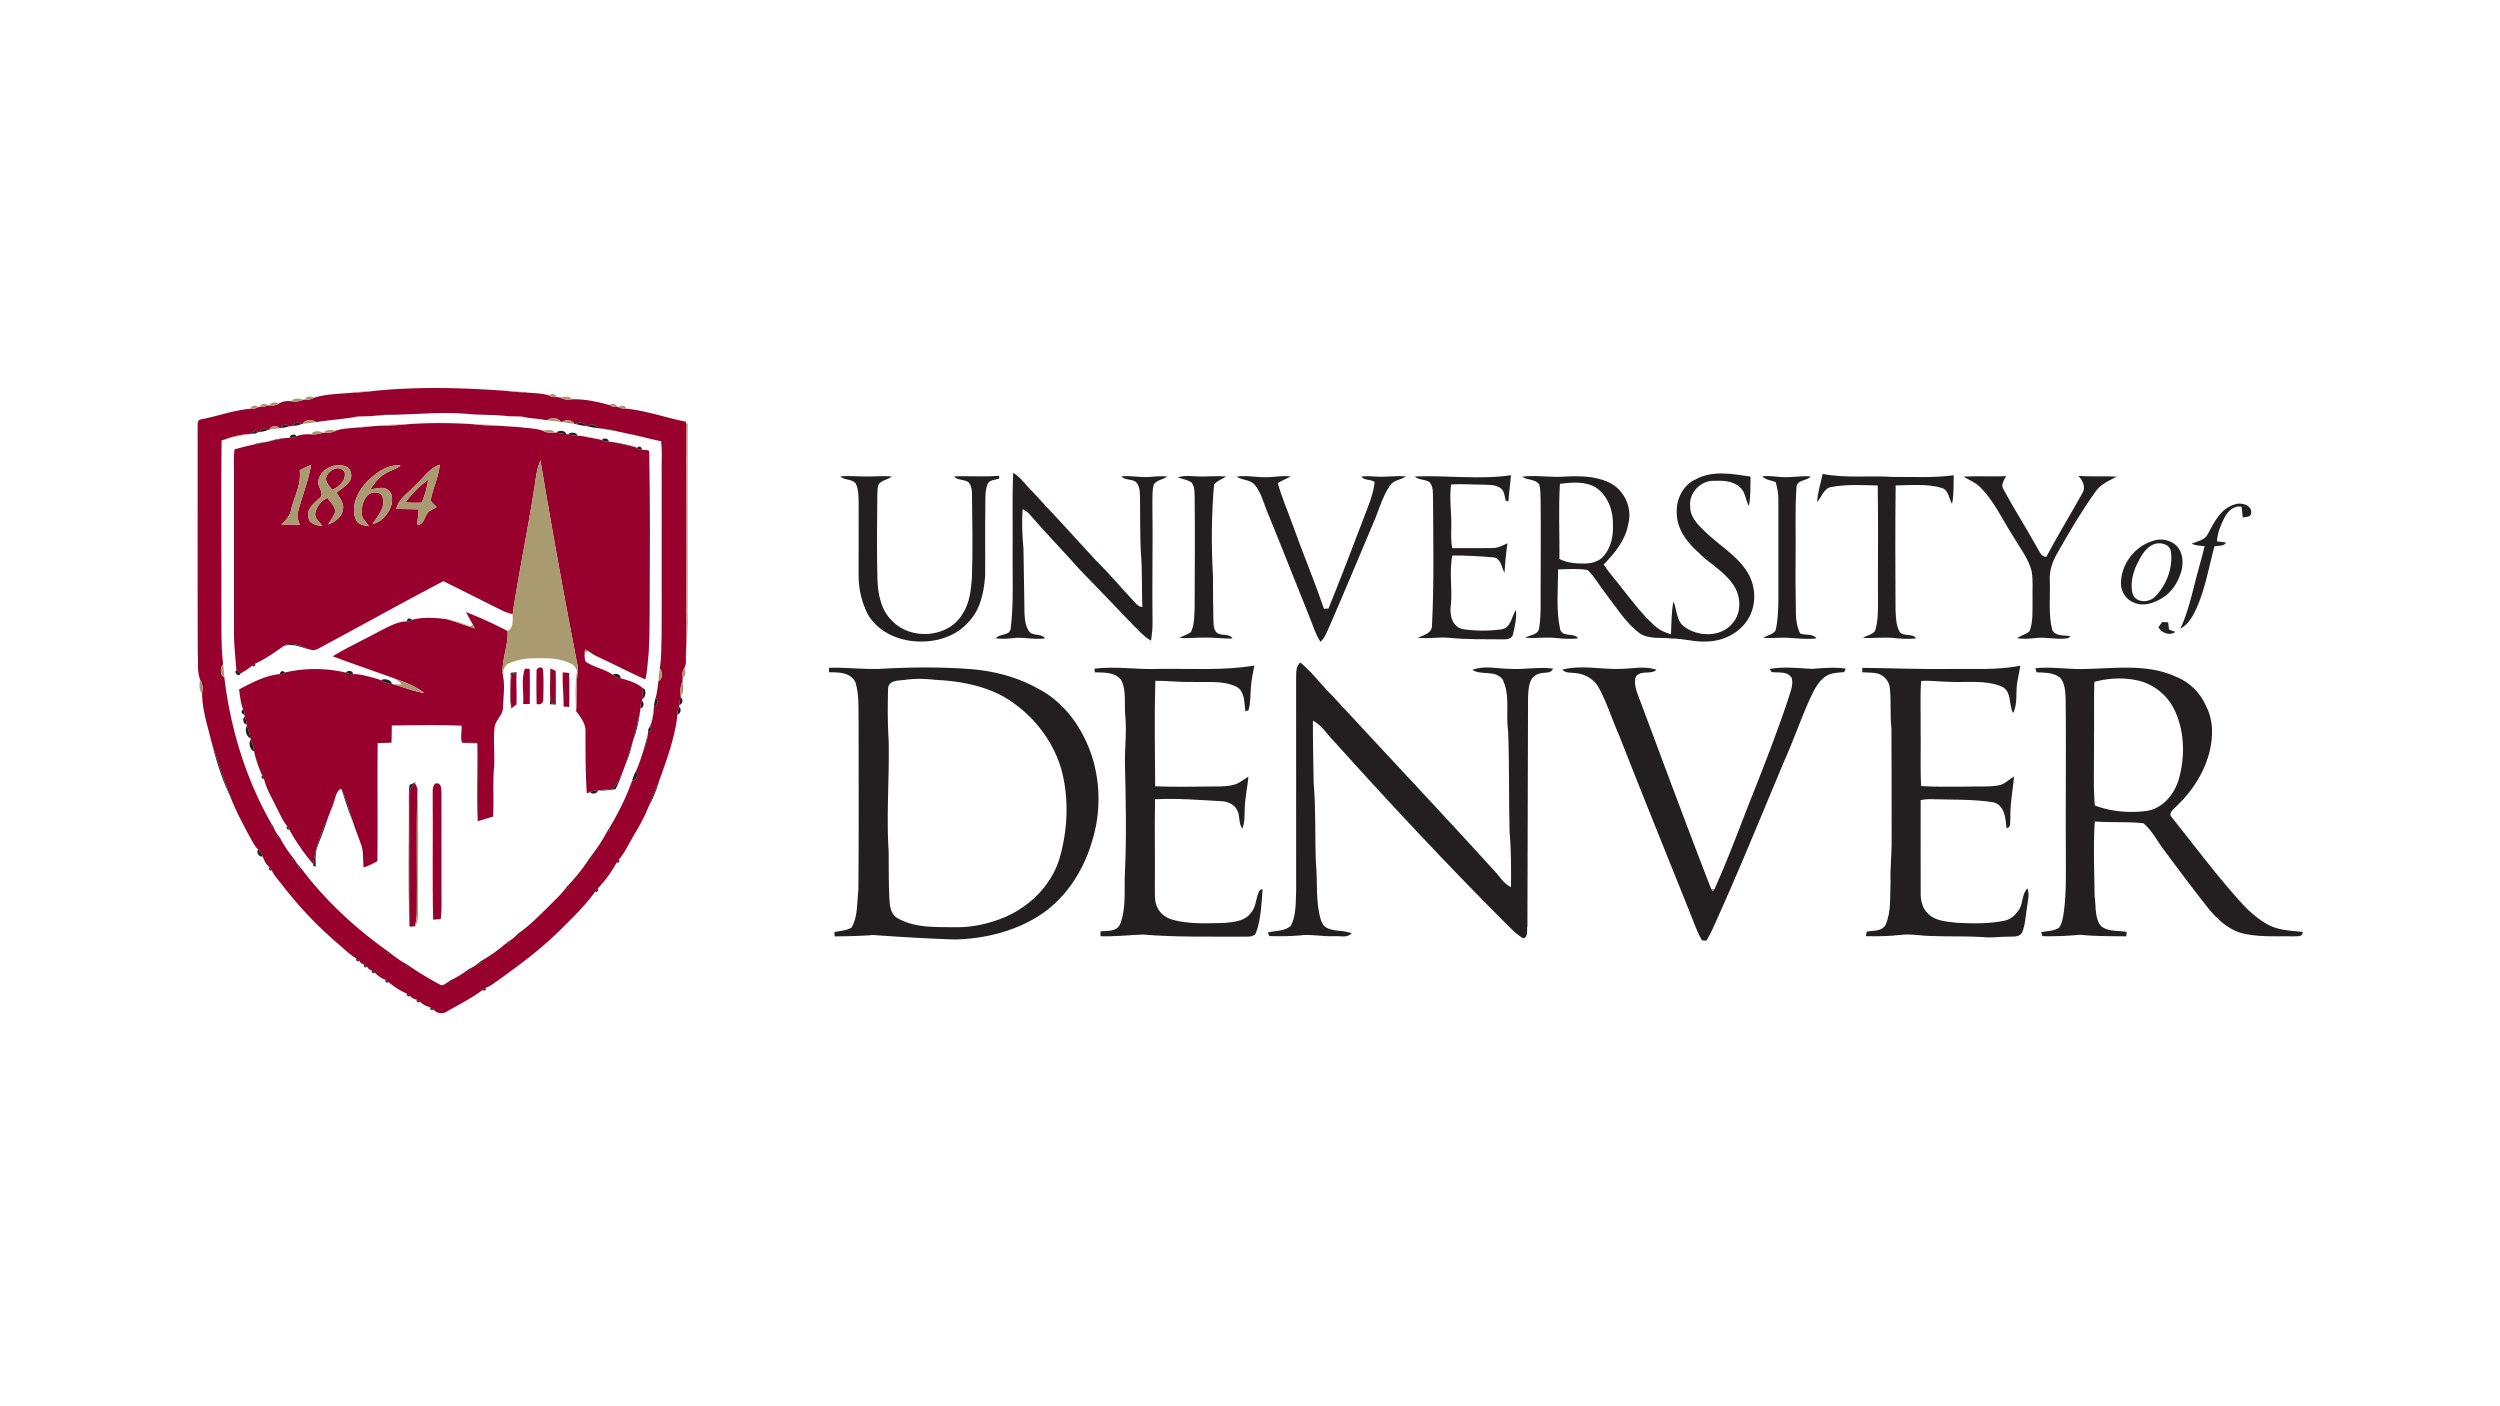 <svg width="1280pt" height="960" viewBox="0 0 1280 720" xmlns="http://www.w3.org/2000/svg"><g id="#98012eff" fill="#98012e"><path d="M191.29 200.16c22.72-2.29 45.66-1.67 68.4.01 3.14.44 6.3.63 9.46.74 4.02.52 8.25.27 12.09 1.62 1.07.7 2.34.95 3.6.72.53.08 1.6.26 2.13.35 1.75.94 3.74 1.3 5.69.85 6.57-.24 13.25 1.22 19.54 3.01 1.1.72 2.4 1.02 3.72.93l.93.09c1.14.62 2.42.95 3.73.76 10.4 1.03 20.37 4.66 30.62 6.67l.04.93c.27 40.44.28 80.9-.06 121.35.09 1.41-.19 2.74-.84 3.98-.94 1.39-1.19 3.1-.75 4.73-.04.52-.13 1.56-.17 2.08-1.01 2.22-1.26 4.67-.89 7.08l.03.9c-.51 1.25-.79 2.58-.73 3.94l-.14.96c-.59 1.17-.94 2.46-.8 3.78-1.22 11.4-5.13 22.39-9.03 33.13-2.02 4.71-3.95 9.46-5.79 14.24-1.69 4.19-3.75 8.23-6.05 12.12a122.6 122.6 0 00-3.24 5.69c-1.85 3.1-3.4 6.47-5.86 9.15-.3.43-.91 1.28-1.21 1.71-2.59 4.81-5.95 9.33-9.69 13.31-.33.41-1 1.21-1.34 1.62-5.22 7.29-11.83 13.56-18.18 19.89-9.47 9.34-20.14 17.34-30.95 25.05-2.19 1.5-4.28 3.32-6.82 4.2-.44.29-1.3.88-1.73 1.17-5.59 4.25-12.01 7.39-18.09 10.91-2.14 1.56-5.24 1.13-6.89-.92-.43-.29-1.3-.87-1.74-1.16-1.93-.49-3.82-1.44-5.22-2.86-.44-.28-1.33-.83-1.78-1.1-1.23-.26-2.6-.78-3.29-1.89-.43-.3-1.29-.89-1.72-1.19-3.36-1.42-6.47-3.49-9.28-5.8-.41-.32-1.24-.96-1.65-1.28-2.03-.69-3.92-1.98-5.31-3.6-.42-.31-1.28-.91-1.71-1.21-1.03-.23-1.8-.83-2.3-1.8l-1.7-1.23c-1.04-.22-1.81-.81-2.3-1.79-.41-.33-1.22-.99-1.63-1.32-3.52-2.01-6.37-5.01-9.46-7.6-10.42-8.89-19.87-18.89-28.25-29.72-1.87-2.52-4.18-4.79-5.48-7.68-.31-.43-.93-1.27-1.24-1.69-1.78-1.36-2.73-3.5-3.5-5.54-.32-1.39-1.16-2.56-2.26-3.44-1.92-1.92-3.07-4.42-4.41-6.74-3.54-6.6-7.09-13.24-9.79-20.24-3.57-9.69-7.06-19.41-10-29.32-1.95-7.89-4.57-15.87-4.53-24.04.49-2.21.25-4.51-.9-6.47-1.71-4.15-1.01-8.81-1.31-13.19-.14-38.36-.03-76.72-.07-115.08.19-1.94-.73-5.15 2.13-5.28 8.39-1.66 16.55-4.69 25.1-5.39 1.29.19 2.57-.15 3.7-.78l.94-.1c1.38.08 2.73-.22 3.97-.82l.97-.01c1.69.23 3.43.01 4.86-.97 1.92-1.18 4.27-1.39 6.47-1.12 2 .42 4.02 0 5.88-.75l.82-.09c1.67.15 3.37-.1 4.82-.98 6.42-2.05 13.33-1.93 20.01-2.62 3.49-.12 6.97-.35 10.43-.86m.53 12.71c-.64.06-1.92.17-2.56.23-3.16-.12-6.34.03-9.42.76-6.01.8-12.06 1.38-18.07 2.25-1.69-1.49-5.82-1.27-6.7.85l-.96.27c-.87-1.36-3.89-.96-3.93.8-.57.08-1.7.23-2.27.3-.8-1.49-3.86-1-3.9.77l-.91.12c-1.16-1.45-4.64-1.28-5.06.7l-.97.29c-.92-1.35-3.89-.84-3.96.91l-.96.15c-1.38-1.17-2.34-.91-2.87.8l-.85.07c-4.56.32-9.11 1.12-13.33 2.89-.41.11-1.23.34-1.64.45-.27 27.84-.04 55.68-.11 83.52.11 10.39-.31 20.82.9 31.17-1.59 1.43-1.6 5.94.59 6.44 3.11 26.38 11.03 52.34 24.3 75.41l-.38.83.57.91.92.03c.34 1.21 1 2.32 1.77 3.32l-.3.86.66.86.91-.06c1.81 3.68 4.17 7.11 6.72 10.32l-.32.86.65.86.92-.04c.42.89.99 1.67 1.71 2.36l-.26.87.69.83.91-.09c12.22 16.25 27.39 30.3 43.93 42.08l-.04.92.87.64.86-.33c2.57 2.15 5.35 4.09 8.32 5.66l-.01.92.89.61.85-.35c4.88 3.33 9.99 6.39 15.2 9.18 1.39.94 2.83-.35 3.94-1.1l.84.35.89-.62v-.92c2.91-1.28 5.64-2.98 8.18-4.9l.83.38.91-.59.01-.92c1.58-.63 2.99-1.62 4.27-2.72l.86.32.87-.64-.04-.93c4.39-2.48 8.52-5.49 12.33-8.79l.87.31.86-.66-.06-.92c1.28-.65 2.4-1.6 3.38-2.65l.88.24.8-.73-.12-.91c5.46-3.76 10.07-8.59 14.83-13.17 3.09-3.23 6.51-6.2 9.17-9.81l.92.11.7-.82-.26-.88c3.95-4.09 7.5-8.63 10.61-13.38l.93.04.63-.88-.33-.85c2.96-3.82 5.65-7.91 7.9-12.19l.92-.03.58-.92-.39-.83c4.71-7.78 8.81-16.01 11.84-24.59 2.06.58 3.37-3.29 1.82-4.53 1.5-3.14 2.52-6.48 3.6-9.78 1.51-3 2.2-6.31 2.62-9.61l.08-.76c1.73-.43 2.03-1.33.89-2.7l.33-.83c1.13-2.78 1.57-5.77 1.67-8.75l.09-.87c2.01.19 2.41-3.46.86-4.35.8-2.83 1.06-5.77 1.43-8.67 2.19-.49 2.16-4.97.66-6.44.95-5.33.72-10.77.97-16.16.08-28.34.01-56.68.03-85.02-.08-5.03.31-10.08-.29-15.08-2.79-.56-5.55-1.28-8.32-1.91-2.71-.84-5.49-1.44-8.29-1.86-1.88-.44-3.77-.86-5.65-1.25-3.17-.99-6.45-1.48-9.75-1.64l-.87-.1c0-2.05-3.62-2.28-4.68-.85l-.94-.16c-.43-1.95-3.79-2.27-5.09-.98l-.95-.21c-.77-2.06-4.52-2.2-6.12-.9l-.89-.16c-.89-2.15-5.1-2.21-6.76-.73-3.33-.56-6.68-.91-10.02-1.3-3.1-.73-6.29-.88-9.45-.73-6.53-.79-13.1-.65-19.65-1.07-13.2-1.3-26.45-.03-39.67.29-3.2-.05-6.41.03-9.57.51z"/><path d="M209.25 217.14c10.81-.71 21.69-.66 32.49.01 4.76.62 9.56.76 14.36.87l1.65.12c2.99.27 5.99.45 8.99.63 3.8.51 7.77.52 11.4 1.84 1.82 1.01 3.91 1.18 5.94.88l.86-.02c1.63.41 3.29.7 4.98.75l.93.14c1.54.49 3.15.84 4.79.73.49.03 1.48.08 1.97.11 3.24.64 6.48 1.25 9.73 1.86l.81.33c1.06.61 2.27.89 3.5.75l.86.02c4.27.89 8.53 1.87 12.8 2.76l.74.41c.75.75 1.64 1.04 2.68.87.8.09 2.39.26 3.19.34l.52.74c-.13 26.24-.04 52.48-.06 78.72-.03 8.39.23 16.79-.33 25.17-.5 4.24-.58 8.55-1.62 12.71-7.62-3.39-15.02-7.25-22.59-10.76-2.16-1.03-4.39-2.04-6.23-3.61-.5-.25-1.5-.77-2.01-1.02-.07.35-.2 1.06-.27 1.42.09 1.65-.26 3.51.69 4.98 4.29 2.82 9.61 3.64 13.81 6.66 1.07.93 2.37 1.58 3.81 1.68 3.95 1.15 8.53 2.36 11.5 5.14-.13 1.83-.23 3.67-.27 5.51l-.17.98c-.59 1.16-.91 2.45-.79 3.76l-.04.89c-1.05 5.2-2.5 10.32-3.71 15.49l-.22.75c-1.41 4.06-2.7 8.16-3.94 12.28-.31.95-.66 1.9-1.05 2.83-1.36 2.9-2.57 5.96-4.69 8.41-2.18 1.24-4.89.89-7.29 1.41l-.8.09c-1.38-.05-2.78.11-4 .77-.43.18-1.29.53-1.71.7-.76-10.43-.66-20.89-.69-31.34.29-4.23-2.39-7.62-4.8-10.76.43-5.92.02-11.85.57-17.76.16-2.04.44-4.11.07-6.14-6.8-34.77-13.05-69.64-18.92-104.58-1.3 3.34-2.1 6.84-2.54 10.39-3.42 22.89-8.23 45.56-11.7 68.42-1.83-.47-3.63-1.04-5.32-1.87-10.06-4.98-20.06-10.1-30.15-15.03-21.38 11.23-42.5 22.99-63.78 34.42-.91.52-1.87.83-2.9.93-4.91-1.06-10.37-5.25-15.22-2.04-4.58 3.27-9.26 6.55-14.38 8.89-.44.28-1.32.84-1.77 1.12-1.69 1.68-3.89 2.73-5.86 4.04-.45-.88-1.13-1.46-2.06-1.76-.45-6.06-1.07-12.11-1.24-18.18-.02-27.67 0-55.33-.01-82.99.01-3.98-.19-7.97.31-11.92 2.98-.82 5.96-1.65 8.99-2.26 2.74-.49 5.46-1.05 8.16-1.74l.82-.19c3.13-.67 6.28-1.31 9.46-1.73l.87-.02c1.23.15 2.45-.15 3.52-.79 2.34-1.01 4.99-1.04 7.51-.98 1.93.24 3.83-.18 5.66-.77l.81-.05c2.05.19 4.14 0 5.99-.97 3.19-1.22 6.68-1.2 10.04-1.61 3.12-.17 6.23-.41 9.33-.78l1.66-.12c5.46-.09 10.93-.28 16.36-.93m-55.83 23.68c1 7.09-2.83 13.47-4.35 20.19-.61 3.11-2.76 5.48-5.03 7.54 3.16.03 6.32.06 9.48.13-.69-1.99-1.69-4.08-1.03-6.21 2.08-8.19 5.34-16.07 6.81-24.41a44.32 44.32 0 00-5.88 2.76m9.57 5.28c-.73 3.07 3.85 6.84.33 9.16-2.69 2.52-6.48 5.45-5.44 9.66.52 3.46 4.34 3.96 7.12 4.5-1.29-2.22-4.19-4.14-3.54-7.01.87-3.19 3.03-6.22 6.19-7.46 1.6 2.15 3.85 4.2 4.04 7.03-.76 2.4-2.44 4.36-3.66 6.53 3.48-1.3 7.06-3.81 7.59-7.76.56-3.26-1.81-5.9-3.29-8.54 2.38-1.87 5.06-3.52 6.84-6.02 1.31-2.47.71-6.04-1.96-7.34-5.67-2.19-12.93 1.12-14.22 7.25m24.77.67c-4.64 4.93-8.25 12.37-5.62 19.11 1.08 2.8 4.24 3.1 6.79 3.57-1.17-1.59-2.51-3.07-3.43-4.82-.68-3.87.03-8.36 2.91-11.23 2.26-1.95 7.22-1.96 7.61 1.78 1.27 5.13-2.87 9.11-5.23 13.16 4.7-1.2 8.21-5.29 9.62-9.8.48-2.49.74-5.67-1.52-7.41-2.51-2.51-6.22-.76-9.26-.63 1.56-2.34 3.2-4.67 5.39-6.48 2.96-2.61 7-3.37 10.17-5.65-6.92-.8-12.79 3.85-17.43 8.4m24.77 1.76c-3.37 3.83-8.45 6.73-9.6 12.04 3.82.08 7.64.1 11.46.23-.24 2.61-.56 5.21-.73 7.82 3.06.22 3.47-3.21 4.81-5.2.95-2.04 3.3-2.7 5.06-3.83-1.03-1.05-2.13-2.03-3.05-3.18 1.02-6.29 4.16-12.08 4.66-18.49-5.39 1.82-8.48 7.01-12.61 10.61z"/><path d="M166.86 245.03c.66-4.07 6.79-7.56 9.56-3.39 1.07 4.18-2.9 7.65-6.37 9.14-1.29-1.77-3.04-3.45-3.19-5.75zm40.74 12.19c3.2-4.47 7.17-8.38 11.63-11.58-.57 4.02-1.76 7.91-3.27 11.67-2.79.16-5.58.16-8.36-.09zm31 56.16c7.26 2.82 14.37 6.07 21.27 9.69.56 8.19-3.86 15.99-2.14 24.14.76 4.92-.08 9.87-.15 14.81.08 4.16-4.2 6.77-4.41 10.92-.66 6.67.22 13.4-.24 20.1-.68 8.34.02 16.72-.49 25.08-2.62.74-5.21 1.57-7.82 2.33-.1-13.34.04-26.68-.05-40.02-2.45-.13-4.89-.11-7.34-.07l-.79-.3c-.68-2.75 0-5.69-.11-8.51-11.9-.46-23.83-.2-35.74-.11-.01 2.93-.04 5.87-.14 8.8-2.36.1-4.72.15-7.08.23-.22 20.15.09 40.3-.15 60.44-2.25 1.27-4.57 2.43-7.04 3.23-.46-3.94.1-8.05-1.35-11.83-1.27-3.71-2.77-7.33-3.98-11.06-1.75-5.57-3.14-11.29-5.78-16.53l-.41-.86c-1.61.64-2.24 2.22-2.78 3.74-1.1 2.74-2.01 5.57-2.94 8.38-.2.52-.59 1.56-.79 2.08-3.62 7.78-6.67 15.87-7.74 24.43-4.65-5.48-8.9-11.44-12.27-17.76-.28-.44-.85-1.32-1.13-1.76-2.34-2.82-3.67-6.32-5.44-9.51-2.23-4.82-5.2-9.43-6.39-14.65-.23-.47-.69-1.41-.91-1.88l-.4-.7c-.98-2.5-1.88-5.03-2.75-7.56-.45-1.32-.76-2.68-.99-4.05-.26-2.05-.93-4.01-1.72-5.9l-.18-.76c-.34-2.16-.98-4.24-1.86-6.23l-.16-.84a9.442 9.442 0 00-.91-3.95l-.18-.94c.2-1.07-.02-2.04-.67-2.91-1.27-3.21-1.53-6.71-2.04-10.1 6.53-3.45 13.38-7.13 20.82-7.86 1.05.19 1.95-.09 2.73-.82 10.13-2.39 21.08-2.33 31.22.09 1.06.61 2.28.91 3.51.74 2.11-.04 4.21.31 6.26.82 2.49.62 4.98 1.28 7.44 2.06l.71.33c1.71.95 3.58 1.6 5.53 1.87l.8.17c5.27 1.4 10.3 3.69 15.76 4.37-4.78-3.69-10.54-5.65-16.14-7.71-10.23-3.69-20.54-7.2-30.71-11.03 7.7-4.7 15.94-8.43 23.84-12.77 4.45-2.19 8.95-4.96 14.03-5.12 1.04.19 1.95-.07 2.73-.79 5.73-1.48 12.04-1.14 17.9-.27 4.81 1.38 9.48 3.23 14.28 4.67-.32-.64-.64-1.26-.97-1.89-1.19-2.15-2.47-4.26-3.55-6.47zm36.12 30.61c-.43-2.11 2.97-3.46 3.32-.89.4 4.95.18 9.94.14 14.9.14 2.01-1.59 3.09-3.41 2.43-.11-5.48-.18-10.96-.05-16.44zm7.03-1.74c.68.29 2.03.89 2.71 1.18.08 5.71.19 11.43-.27 17.13-.5-.18-1.52-.54-2.03-.72-1-5.45-.28-11.04-.42-16.55l.01-1.04zm-12.97.14c.6.01 1.8.04 2.41.06.15 5.99.1 12 .03 18l-3.38.04c.47-5.99-1.15-12.4.94-18.1zm19.35 1.83c1.08.11 2.16.23 3.25.36.23 5.79.11 11.59.11 17.4-.99-.09-1.98-.17-2.96-.25.15-5.85-.67-11.68-.4-17.51zm-26.05 1.01c.5-.23 1.49-.68 1.99-.91.45 5.46.34 10.95.35 16.43-.67.5-2.01 1.49-2.68 1.99-.06-5.82-.86-11.77.34-17.51z"/><path d="M209.52 407.92c-.25-2.73.86-5.23 2.96-6.95.32.67.95 2 1.27 2.67-.77 21.45-.05 42.94-.36 64.41-.11 2.08-.42 4.16-.87 6.21-.71.04-2.15.14-2.86.18-.21-22.17.04-44.35-.14-66.52zm12.02.08c.15-2.31-.56-5 1.27-6.82 3.09-.85 3.24 2.65 3.23 4.78.01 16.68 0 33.36 0 50.04-.04 4.85.26 9.73-.36 14.56-1.3.1-2.6.21-3.9.32-.5-20.95-.03-41.92-.24-62.88z"/></g><path d="M180.86 201.02c3.45-.56 6.95-.65 10.43-.86-3.46.51-6.94.74-10.43.86zm78.83-.85c3.16.17 6.33.29 9.46.74-3.16-.11-6.32-.3-9.46-.74zm21.55 2.36c.7-1.4 3.6-.94 3.6.72-1.26.23-2.53-.02-3.6-.72zm-125.21 2.09c.31-1.79 3.57-1.9 4.82-.98-1.45.88-3.15 1.13-4.82.98zm130.94-1.02c1.49-.71 5.18-.93 5.69.85-1.95.45-3.94.09-5.69-.85zm-137.64 1.86c.59-1.76 4.36-1.58 5.88-.75-1.86.75-3.88 1.17-5.88.75zM138 207.55c.46-1.69 3.57-1.82 4.86-.97-1.43.98-3.17 1.2-4.86.97zm-4.94.83c.2-1.65 3.05-2.14 3.97-.82-1.24.6-2.59.9-3.97.82zm179.14-.92c.82-1.39 3.66-.69 3.72.93-1.32.09-2.62-.21-3.72-.93zm-183.78 1.8c-.03-1.7 2.9-2.11 3.7-.78-1.13.63-2.41.97-3.7.78zm188.43-.78c.8-1.32 3.74-.94 3.73.76-1.31.19-2.59-.14-3.73-.76zm-137.01 5.38c3.08-.73 6.26-.88 9.42-.76-3.14.29-6.28.45-9.42.76zm80.87-.72c3.16-.15 6.35 0 9.45.73-3.15-.32-6.31-.47-9.45-.73zm19.47 2.03c1.66-1.48 5.87-1.42 6.76.73-2.26-.24-4.53-.35-6.76-.73zm-125.11 1.79c.88-2.12 5.01-2.34 6.7-.85-2.21.44-4.46.61-6.7.85zm132.76-.9c1.6-1.3 5.35-1.16 6.12.9-2.05-.23-4.11-.44-6.12-.9zm-94.94 2.01c5.42-.73 10.91-.67 16.36-.93-5.43.65-10.9.84-16.36.93zm48.85-.92c4.79.28 9.6.18 14.36.87-4.8-.11-9.6-.25-14.36-.87zm109.5-.31l.87-.05c-.17 32.4.05 64.81-.09 97.21.37 8.08-.62 16.12-.84 24.19.34-40.45.33-80.91.06-121.35zm-169.34 2.13c3.09-.47 6.22-.61 9.33-.78-3.1.37-6.21.61-9.33.78zm-43.86.95c.42-1.98 3.9-2.15 5.06-.7-1.67.33-3.37.53-5.06.7zm27.83 1.63c.71-1.84 4.34-1.64 5.99-.97-1.85.97-3.94 1.16-5.99.97zm112.27-.94c1.62-.67 5.17-.89 5.94.88-2.03.3-4.12.13-5.94-.88zm-118.74 1.76c.57-1.76 4.28-2.08 5.66-.77-1.83.59-3.73 1.01-5.66.77zm-44.3 2.66c4.22-1.77 8.77-2.57 13.33-2.89-4.51.66-8.93 1.76-13.33 2.89zm182.51-1.83c3.28.37 6.54.98 9.73 1.86-3.25-.61-6.49-1.22-9.73-1.86zm-23.46 22.85c.44-3.55 1.24-7.05 2.54-10.39 5.87 34.94 12.12 69.81 18.92 104.58.37 2.03.09 4.1-.07 6.14-.55 5.91-.14 11.84-.57 17.76-.29-6.82-.6-13.72.47-20.48-.55-1.59-1.48-3.26-3.15-3.85-6.28-3.24-13.52-2.89-20.37-2.71-3.93.05-7.76 1.15-11.42 2.5-2.63 1.48-3.6 4.78-2.77 7.61-1.72-8.15 2.7-15.95 2.14-24.14 3.14-1.55 2.63-5.66 2.58-8.6 3.47-22.86 8.28-45.53 11.7-68.42zm-120.73-5.23a44.32 44.32 0 015.88-2.76c-1.47 8.34-4.73 16.22-6.81 24.41-.66 2.13.34 4.22 1.03 6.21-3.16-.07-6.32-.1-9.48-.13 2.27-2.06 4.42-4.43 5.03-7.54 1.52-6.72 5.35-13.1 4.35-20.19zm9.57 5.28c1.29-6.13 8.55-9.44 14.22-7.25 2.67 1.3 3.27 4.87 1.96 7.34-1.78 2.5-4.46 4.15-6.84 6.02 1.48 2.64 3.85 5.28 3.29 8.54-.53 3.95-4.11 6.46-7.59 7.76 1.22-2.17 2.9-4.13 3.66-6.53-.19-2.83-2.44-4.88-4.04-7.03-3.16 1.24-5.32 4.27-6.19 7.46-.65 2.87 2.25 4.79 3.54 7.01-2.78-.54-6.6-1.04-7.12-4.5-1.04-4.21 2.75-7.14 5.44-9.66 3.52-2.32-1.06-6.09-.33-9.16m3.87-1.07c.15 2.3 1.9 3.98 3.19 5.75 3.47-1.49 7.44-4.96 6.37-9.14-2.77-4.17-8.9-.68-9.56 3.39zm20.9 1.74c4.64-4.55 10.51-9.2 17.43-8.4-3.17 2.28-7.21 3.04-10.17 5.65-2.19 1.81-3.83 4.14-5.39 6.48 3.04-.13 6.75-1.88 9.26.63 2.26 1.74 2 4.92 1.52 7.41-1.41 4.51-4.92 8.6-9.62 9.8 2.36-4.05 6.5-8.03 5.23-13.16-.39-3.74-5.35-3.73-7.61-1.78-2.88 2.87-3.59 7.36-2.91 11.23.92 1.75 2.26 3.23 3.43 4.82-2.55-.47-5.71-.77-6.79-3.57-2.63-6.74.98-14.18 5.62-19.11zm24.77 1.76c4.13-3.6 7.22-8.79 12.61-10.61-.5 6.41-3.64 12.2-4.66 18.49.92 1.15 2.02 2.13 3.05 3.18-1.76 1.13-4.11 1.79-5.06 3.83-1.34 1.99-1.75 5.42-4.81 5.2.17-2.61.49-5.21.73-7.82-3.82-.13-7.64-.15-11.46-.23 1.15-5.31 6.23-8.21 9.6-12.04m-4.93 8.69c2.78.25 5.57.25 8.36.09 1.51-3.76 2.7-7.65 3.27-11.67-4.46 3.2-8.43 7.11-11.63 11.58zm21.24 59.85c4.17.66 8.08 2.28 12.06 3.62.31-.21.94-.63 1.25-.84.33.63.65 1.25.97 1.89-4.8-1.44-9.47-3.29-14.28-4.67zm70.49 16.84c.07-.36.2-1.07.27-1.42.51.25 1.51.77 2.01 1.02l-2.28.4zm-185.08 6.26c.28 2.13.43 4.29.59 6.44-2.19-.5-2.18-5.01-.59-6.44zm222.87 8.45c.17-2.16.29-4.31.66-6.44 1.5 1.47 1.53 5.95-.66 6.44zm12.47-1.72c-.44-1.63-.19-3.34.75-4.73.87 1.19.91 4.32-.75 4.73zm-148.54.15c5.6 2.06 11.36 4.02 16.14 7.71-5.46-.68-10.49-2.97-15.76-4.37 1.01.01 3.03.04 4.04.05-.98-1.71-2.74-2.56-4.42-3.39zm-98.48 1.15c1.15 1.96 1.39 4.26.9 6.47l-.37.12c-1.15-1.82-1.18-4.6-.53-6.59zm245.96 7.86c-.37-2.41-.12-4.86.89-7.08.57 2.01.85 5.9-.89 7.08zm-15.46 15.2c.68-2.89 1.28-5.8 1.67-8.75-.1 2.98-.54 5.97-1.67 8.75zm-119.68 96.79c.31-21.47-.41-42.96.36-64.41.64 20.09.07 40.23.28 60.35-.13 3.44.62 7.26-1.51 10.27.45-2.05.76-4.13.87-6.21zm109.39-37.23a122.6 122.6 0 013.24-5.69c-.96 1.96-2.03 3.87-3.24 5.69zm553.35 24.35c.43 0 1.28.01 1.71.01-.21.32-.64.95-.86 1.27-.21-.32-.63-.96-.85-1.28z" id="#a99a6fff" fill="#a99a6f"/><g id="#231f20ff" fill="#231f20"><path d="M191.82 212.87c3.16-.48 6.37-.56 9.57-.51-3.19.12-6.39.24-9.57.51zm-41.64 5.16c.04-1.76 3.06-2.16 3.93-.8-1.25.51-2.58.8-3.93.8zm144.72-.86c1.3-1.29 4.66-.97 5.09.98-1.72-.18-3.43-.5-5.09-.98zm-150.89 1.93c.04-1.77 3.1-2.26 3.9-.77-1.26.44-2.57.72-3.9.77zm113.74-.96c3.29.23 6.59.37 9.88.68l-.89-.05c-3-.18-6-.36-8.99-.63zm43.18.17c1.06-1.43 4.68-1.2 4.68.85-1.59-.12-3.14-.47-4.68-.85zm5.55.95c3.3.16 6.58.65 9.75 1.64-3.24-.61-6.49-1.22-9.75-1.64zm-173.37 1.86c.07-1.75 3.04-2.26 3.96-.91-1.26.54-2.6.86-3.96.91zm-3.83.95c.53-1.71 1.49-1.97 2.87-.8-.86.61-1.82.88-2.87.8zm155.66-.6c1.18-1.37 4.55-1.19 4.98.75-1.69-.05-3.35-.34-4.98-.75zm5.91.89c1.11-1.25 4.55-1.2 4.79.73-1.64.11-3.25-.24-4.79-.73zm31.03-.21c2.8.42 5.58 1.02 8.29 1.86-2.77-.61-5.53-1.22-8.29-1.86zm-173.51 1.99c-.21-1.74 2.83-2.24 3.52-.79-1.07.64-2.29.94-3.52.79zm-10.33 1.75c3.04-1.07 6.25-1.52 9.46-1.73-3.18.42-6.33 1.06-9.46 1.73zm170.11-.5c.64-1.5 3.71-1 3.5.75-1.23.14-2.44-.14-3.5-.75zm-179.09 2.43c2.61-1.02 5.41-1.31 8.16-1.74-2.7.69-5.42 1.25-8.16 1.74zm183.45-1.66c4.33.59 8.63 1.43 12.8 2.76-4.27-.89-8.53-1.87-12.8-2.76zm13.54 3.17c1.35-1.12 2.25-.83 2.68.87-1.04.17-1.93-.12-2.68-.87zm6.39 1.95v-.1c.57 27.59.29 55.21.19 82.81-.05 7.06-.06 14.13-.58 21.18.56-8.38.3-16.78.33-25.17.02-26.24-.07-52.48.06-78.72zm186.31 10.79c3.97 2.33 6.45 6.35 9.73 9.47 10.74 11.58 21.52 23.12 32.11 34.83 7.42 7.31 14.08 15.33 21.24 22.88.82.87 1.84 1.4 3.05 1.59-.39-9.6.06-19.23-.82-28.8-.35-9.02-.31-18.05-.36-27.07-.12-2.85.04-6.17-2.22-8.3-2.24-1.52-5.48-.73-7.41-2.76 4.97-.56 9.92.73 14.9.27 2.88-.28 5.79-.55 8.68-.16-2.19 1.57-5.41 1.7-6.93 4.07-.89 3.21-.59 6.6-.69 9.9.29 20.34-.21 40.68.07 61.02.06 3.02-.36 6.03-.77 9.02-4-2.33-7-5.9-10.24-9.11-8.58-9.1-17.34-18.02-26.01-27.02-8.58-9.71-17.67-18.95-26.1-28.78-.93-1.08-2.2-1.77-3.38-2.49-.52 6.78-.19 13.59.41 20.35.25 11.02.32 22.04.53 33.06.17 3.08.46 6.4 2.21 9.04 1.9 2.84 6.42 1.02 8.3 3.77-5.67.86-11.33-.92-16.98-.07-2.73.34-5.48.36-8.21.05 1.97-2.6 7.1-1.09 7.63-5.05 1.64-13.86.79-27.85.97-41.78.13-12.64-.29-25.3.29-37.93zm414.46.57c11.81 2.34 23.88.73 35.81 1.55 10.44-.1 20.92.58 31.31-.87-.2 4.9.15 9.85-.88 14.67-1.7-2.72-1.6-6.89-5.1-8.12-7.68-2.28-15.87-1.45-23.78-1.32-.24 21.17-.17 42.35-.06 63.51.2 3.78.18 7.83 1.98 11.26 1.87 2.99 6.89.57 8.52 3.56-3.69.36-7.41.24-11.08-.19-5.38-.61-10.77.23-16.15-.13 2.05-1.25 4.93-1.57 6.3-3.67 1.57-5.13 1.46-10.58 1.44-15.89-.09-19.48.21-38.96-.13-58.43-7.77-.18-15.68-.68-23.36.72-4.2.41-5.21 5.04-7.63 7.73.17-4.92 1.82-9.6 2.81-14.38zm-444.79 1.29c7.72-.37 15.46.32 23.18-.34-.03.37-.07 1.11-.09 1.48-1.99.71-4.86.54-5.85 2.76-1.54 3.86-1.07 8.1-1.17 12.16-.21 11.67.03 23.35-.11 35.02-.63 8.42-2.51 17.48-8.7 23.67-6.35 7.18-16.33 10.19-25.7 9.76-10.22-.33-20.86-5.1-25.91-14.36-3.06-6.21-4.57-13.18-4.47-20.09.06-12.01.06-24.02.03-36.02-.05-3.42.03-6.99-1.37-10.18-1.77-2.8-5.79-1.68-8.01-3.84 4.57-.53 9.16.09 13.75.01 4.2.06 8.41-.47 12.6.04-2.1 1.7-5.33 1.78-6.83 4.17-.6 1.89-.5 3.9-.58 5.85-.18 14.31-.31 28.62.07 42.93.28 7.53 1.92 15.76 7.69 21.09 9.55 9.91 28.56 8.55 35.74-3.52 3.72-5.44 4.41-12.16 4.93-18.55.49-14.33.21-28.66.04-42.99-.03-2.11-.26-4.41-1.74-6.04-2.24-1.67-5.59-.84-7.5-3.01zm114.59.51c3.53-1.29 7.29-.5 10.94-.5 4.62.13 9.26-.39 13.88.03-2.09 1.32-4.6 2.13-6.22 4.08-1.36 15.59-1.46 31.32-.57 46.95 0 7.33.08 14.67.2 22 .17 2.17-.12 4.61 1.31 6.44 1.98 2.7 6.97.4 8.48 3.51-4.69.11-9.35-.61-14.03-.5-4.4-.1-8.8.57-13.18.12 1.96-1 4.08-1.7 5.93-2.91 1.95-4.21 1.77-9.08 1.9-13.64.06-18.36.23-36.72.01-55.08-.12-2.69.22-5.74-1.64-7.96-2.11-1.37-4.68-1.71-7.01-2.54zm121.31-.49c16.41-.71 32.97 1.78 49.3-.64-.33 4.5-1.01 8.96-1.33 13.46-.34-.1-1.02-.29-1.35-.39-.62-2.27-.61-5.2-2.84-6.58-2.76-1.86-6.24-1.48-9.4-1.68-5.24.01-10.49-.43-15.73-.08-1.04 7.31.31 14.63.09 21.96-.05 3.55-.22 7.15.48 10.66 6.83-.1 13.66.08 20.5-.07 2.81.1 5.31-1.3 7.79-2.43-.76 5.02-1.22 10.06-1.51 15.12-1.61-2.81-1.78-7.54-5.79-7.9-6.96-.59-13.93-1.04-20.91-.95-1.8 8.43.18 17.1-.82 25.62-.66 4.78.69 11.07 6.26 12.08 6.49 1 13.23.95 19.74.1 4.95-.96 5.02-6.53 7.38-9.93.4 4.17-.54 8.33-1.5 12.36-.49 2.62-3.5 2.77-5.61 2.68-9.04-.13-18.1.18-27.1-.79-5.38-.47-10.77.57-16.13-.01 3.19-1.37 7.53-2.29 7.36-6.68 1.07-21.58.63-43.25.5-64.86-.09-2.73.2-5.81-1.7-8.02-2.24-1.79-5.6-1-7.68-3.03zm143.46 1.69c8.7-5.02 19.11-3.02 28.5-1.64-.16 5.03.19 10.13-.86 15.09-1.81-3.2-1.68-7.5-4.86-9.82-3.58-3.23-8.69-3.23-13.22-3.1-6.63-.11-12.63 6.2-11.97 12.84-.24 5.2 3.49 9.28 7.02 12.6 7.29 7.35 16.91 12.51 22.41 21.54 4.34 7.19 4.59 16.67.18 23.89-4.35 7.12-12.7 11.2-20.92 11.41-6.09.42-11.99-1.54-18.07-1.52-5.66-.76-12.07.67-16.95-3.04-6.77-5.26-11.32-12.68-16.5-19.38-3.31-4.17-5.86-8.97-9.7-12.68-5-.82-10.11-.44-15.13-.26.07 10.24-1.11 20.69 1.11 30.76 1.39 4.16 7.33 1.4 9.16 4.55-3.68.36-7.39.24-11.05-.2-5.35-.63-10.72.31-16.07-.18 2.52-1.52 6.64-1.26 7.19-4.88 1.15-7.46.6-15.09.75-22.62.04-14.33.16-28.65-.01-42.98-.11-2.63.01-5.32-.66-7.88-1.98-3.07-6.14-2.08-8.77-4.1 7.52-.92 15.09.63 22.63-.07 7.18-.35 14.71-.16 21.38 2.82 8.02 3.46 12.63 13.14 10.28 21.57-1.41 8.25-6.93 14.84-12.55 20.68 2.68 4.16 6.06 7.8 9.04 11.75 5.29 6.69 10.47 13.55 16.78 19.34 2.39 2.29 5.42 3.75 8.61 4.59.25-5.63.24-11.29 1.25-16.86 1.87 4.27 1.37 9.74 5.39 12.9 7.15 5.37 19.03 5.71 24.94-1.72 4.87-5.64 4.27-14.44-.07-20.2-4.79-6.87-12.56-10.66-18.19-16.71-5.78-5.07-10.54-12.12-10.37-20.08-.14-6.6 3.18-13.49 9.3-16.41m-69.1 2.08c-.77 12.79-.14 25.65-.24 38.47 3.83 2.05 8.28 2.32 12.55 2.35 3.55.03 7.41-.91 9.9-3.61 3.87-4.3 5.15-10.28 4.94-15.93.22-7.2-2.4-14.97-8.49-19.22-5.54-3.53-12.46-2.83-18.66-2.06zm265.45-4.05c6.55.43 13.11.03 19.67.35-3.99 2.11-8.42 3.91-10.99 7.84-7.19 10-13.41 20.66-19.48 31.37-2.42 4.15-4.09 8.86-3.84 13.73.33 8.49-.82 17.16 1.23 25.51 1.65 3.46 6.2 2.69 9.35 3.23-.51.68-1.18 1.07-2.01 1.16-5.33.75-10.66-.89-15.99-.17-3.1.38-6.24.53-9.33.07 2.01-1.49 4.67-1.93 6.47-3.7 1.85-5.14 1.35-10.71 1.44-16.07-.12-4.84.36-9.74-.44-14.53-1.69-6.68-6.17-12.11-9.55-17.97-5.46-8.52-9.67-18.02-16.96-25.2-2.34-2.4-5.61-3.45-8.34-5.28 7.25-.38 14.52.07 21.78-.2-1.22 2.14-2.93 4.63-1.19 7.02 5.33 9.91 11.43 19.39 16.88 29.24 1.28 1.99 2.07 4.88 4.85 5.11 5.88-11.09 12.44-21.8 18.53-32.76 1.84-3.13.12-6.43-2.08-8.75zm-431.02.36c4.96-.76 9.92.35 14.89.31 4.3.06 8.57-1.03 12.87-.36-2.23 1.08-4.49 2.08-6.65 3.28 2.03 7.52 5.23 14.66 7.83 22 5.03 14.21 10.99 28.09 15.76 42.4.78-.02 1.56-.04 2.35-.05 6.25-15.35 12.14-30.85 18.04-46.34 2.26-6.03 4.98-12.03 5.6-18.51-2.02-1.55-5.39-.57-6.78-2.81 2.65-.23 5.32-.12 7.98.08 4.95.33 9.91-.68 14.85-.03-2.65 1.75-6.47 1.74-8.22 4.7-3.96 5.68-5.6 12.52-8.36 18.78-7.29 17.3-14.52 34.62-21.99 51.84-1.53 3.19-2.51 6.81-5.18 9.3-2.68-4-3.93-8.69-5.78-13.08-7.11-17.56-13.96-35.23-21.19-52.75-2.08-4.81-3.18-10.22-6.55-14.36-2.31-2.99-6.56-2.41-9.47-4.4zm269.18-.19c3.25-.3 6.5.12 9.74.4 5.02.43 10.01-.79 15.03-.31-1.97 2.53-6.97 1.46-7.27 5.59-.81 11.79-.26 23.65-.43 35.48-.13 9.68.02 19.36.13 29.04.05 3.53.65 7.07 2.16 10.28 2.62 1.14 6.73-.06 8.35 2.55-6.34.79-12.65-.64-18.99-.34-2.76.09-5.52.21-8.27.04 2.06-1.27 4.86-1.68 6.33-3.7 1.2-4.83 1.3-9.88 1.45-14.83 0-17.36.05-34.73 0-52.09.07-3.1-.56-6.14-1.37-9.11-2.29-.96-5.14-1.04-6.86-3zm228.14 29.55c3.17-6.01 6.6-13.03 13.68-15.11 3.17-1.27 8.99.19 8.48 4.45-.04 2.18-2.81 1.88-4.3 2.18-.25-1.81-.44-3.63-.6-5.45-3.82-.79-7 2.22-8.66 5.34-1.96 3.87-3.69 7.98-3.94 12.36 1.54.18 3.1.39 4.66.64-1.17 2.11-4 1.42-5.98 1.94-2.79 10.47-4.61 21.27-8.94 31.26-1.91 4.22-4.26 8.64-8.5 10.92 4.7-10.04 6.58-21.01 9.63-31.6.97-3.56 1.96-7.12 2.79-10.71-2.26-.17-4.57-.25-6.63-1.24 2.95-1.27 6.77-1.72 8.31-4.98zm-27.87 3.46c4.07-1.38 8.85-.36 11.92 2.67 3.03 3.23 3.46 8.06 2.55 12.22-1.5 5.94-4.98 11.67-10.44 14.72-4.11 2.44-9.29 4.18-13.9 2.12-4-1.41-6.59-5.35-6.79-9.52-.11-10.03 7.01-19.45 16.66-22.21m-.09 1.91c-4.42 2.01-6.68 6.69-8.68 10.84-1.99 4.53-3.17 9.76-1.83 14.63 1.83 4.62 8.43 4.43 11.5 1.18 5.9-5.98 9.17-14.8 8.04-23.19-.91-3.93-5.73-4.84-9.03-3.46zm-894.26 39.37c.48-1.68 1.39-1.94 2.73-.79-.78.72-1.69.98-2.73.79zm898.78.34l3.1.16c.15 1.24.31 2.48.47 3.73.81.29 2.42.89 3.22 1.18-3.05 2.16-6.9.58-8.67-2.4.47-.67 1.41-2.01 1.88-2.67zm-961.91 12.41c4.85-3.21 10.31.98 15.22 2.04-5.04-.78-10.09-4.12-15.22-2.04zm-16.15 10.01c.45-.28 1.33-.84 1.77-1.12l-.03.91-.91.58-.83-.37zm534.68 7.07c.13-3.03-.44-6.61 2.17-8.8 6.16 5.2 10.97 11.74 16.69 17.4 27.33 29.65 55.09 58.9 82.17 88.8 3.01 2.92 5 7.07 8.99 8.84.08-9.42.12-18.86-.72-28.24-.46-17.31-.05-34.65-.77-51.95-1.3-8.72 1.28-18.23-2.94-26.34-3.75-4.73-10.79-1.74-15.39-4.69 6.14-2.41 12.83-.56 19.21-.53 7.37.47 14.74-1.12 22.1-.14-.93 3.01-4.99 1.55-7.31 2.72-5.1 1.4-5.23 7.6-5.45 11.91-.17 39.04-.16 78.07-.32 117.11-.46 2.1.61 5.73-2.13 6.4-3.8-2.19-6.71-5.53-9.82-8.54-29.99-30.03-58.92-61.08-87.31-92.6-3.44-3.49-6.07-8.13-10.58-10.32-.04 10.65.24 21.3.4 31.95 1.16 13.54.61 27.15 1.14 40.72.96 9.73-.3 19.73 2.51 29.23.52 1.75 1.54 3.48 3.27 4.28 3.93 1.88 8.5.99 12.5 2.7-2.31 2.58-6.05 1.18-9.06 1.45-5.98.29-11.94-1.19-17.89-.34-5.05.42-10.12.46-15.17.28-.19-.45-.59-1.35-.78-1.8 3.87-1.09 8.74-.53 11.79-3.48 2.86-5.48 2.44-11.98 2.72-17.99-.01-36.01.03-72.02-.02-108.03zM593 342.48c16.4-.26 32.95.99 49.21-1.71-.66 4.05-1.69 8.05-1.81 12.16-.22 3.6-.16 7.28-1.2 10.76-.39.12-1.18.37-1.57.49-.65-4.38-.13-10.42-4.82-12.71-7.12-3.27-15.18-1.95-22.76-2.35-6.19.25-12.34-.64-18.52-.55-.54 17.99-.18 36.01-.08 54.01 10.17.42 20.36.15 30.55.09 3.74-.03 7.6 0 11.17-1.31 2.12-1.04 3.98-2.52 6.02-3.7-.48 5.43-1.74 10.79-1.88 16.26-.15 3.46.1 7.04-1.23 10.33-2.13-2.85-1.02-6.69-2.76-9.69-1.55-2.88-4.89-4.24-8.02-4.35-11.29-.61-22.6-1.59-33.9-.97-.35 14.92.06 29.84-.11 44.76.09 3.56-.38 7.38 1.29 10.69 1.49 3.25 4.67 5.41 8.07 6.3 8.57 2.29 17.53 1.72 26.31 1.56 4.76-.52 10.42-.82 13.45-5.14 3.11-3.27 2.38-8.31 4.76-11.85l1.29-.32c-.58 7.37-.8 15.02-3.28 22.06-.9 2.59-3.92 2.22-6.1 2.28-17.37-.1-34.77.33-52.08-1.1-7.18.28-14.35 1.14-21.54.86-.01-.83-.02-1.66-.01-2.48 3.54-.35 8.39.27 10.06-3.75 3.13-7.95 2.05-16.75 2.4-25.11.93-18.98.52-38.01.06-57-.13-8.32 1-16.64.14-24.95-.55-5.7.62-11.79-1.71-17.18-2.73-4.86-9.02-4.49-13.82-4.65-.05-.47-.16-1.4-.21-1.87 10.86-1.36 21.75.57 32.63.13zm405 .02c12.15-.15 24.4.72 36.41-1.66-.48 2.9-1.12 5.77-1.61 8.67-.83 5.18.35 10.71-2.07 15.58-2.46-4.41-.51-11.3-6.03-13.66-8.45-3.42-17.81-1.88-26.69-2.33-4.8-.02-9.57-.83-14.37-.43-.63 7.76-.15 15.55-.29 23.33.22 10.15-.25 20.31.26 30.46 7.77.53 15.58.25 23.38.29 5.35-.25 10.77.29 16.09-.61 3.22-.46 5.46-3.02 8.14-4.62-.64 7.18-2.15 14.28-1.91 21.53-.31 1.72.59 4.76-1.95 4.92-.56-4.95-.86-11.74-6.81-13.19-10.42-1.69-21.04-1.23-31.56-1.6-1.89-.08-3.77.13-5.61.44-.09 15.8.07 31.59.01 47.39-.12 4.14.98 8.63 4.36 11.33 3.94 3.49 9.48 3.47 14.41 4.14 8.2.39 16.53.57 24.6-1.18 3.14-.85 5.69-3.28 7.28-6.05 1.83-3.28 1.19-7.61 4.01-10.36 1.23 3.12.13 6.41-.21 9.59-.75 4.31-.8 8.83-2.5 12.92-1.17 2.35-4.09 2.1-6.29 2.16-4.71-.09-9.41.79-14.11.2-8.36-.5-16.74-.19-25.11-.51-5.62.07-11.19-1.27-16.81-.57-5.87.67-11.79.77-17.68.64.12-.78.26-1.56.41-2.33 3.32-.61 8.02 0 9.72-3.63 2.93-6.69 2.1-14.19 2.48-21.3-.27-7.7.71-15.37.57-23.07-.04-18.65.01-37.31-.1-55.96-.84-7.01-.03-14.09-.88-21.09-.36-3.33-2.98-6.1-6.09-7.09-2.63-.59-5.34-.49-7.99-.64 0-.56 0-1.7.01-2.26 14.84.09 29.68.79 44.53.55z"/><path d="M424.46 341.9c8.52-.24 17.01.81 25.53.58 15.33-.88 30.74-1.07 46.08.04 12.25.86 24.43 3.95 35.21 9.95 14.45 7.36 24.09 21.78 28.49 37.07 3.81 13.69 3.54 28.49-.89 42-4.48 14.92-13.62 28.85-26.89 37.31-12.76 8.13-27.95 11.77-42.97 12.17-14.03-.44-28.03-1.3-42.03-2.29-6.54.51-13.11.63-19.67.71-.03-.56-.08-1.67-.11-2.23 2.94-.6 6.09-.74 8.76-2.24 3.3-5.71 2.72-12.61 3.5-18.94.3-28.68.12-57.36.14-86.03-.19-6.9.39-14.02-1.65-20.69-2.45-5.1-8.66-5.13-13.5-5.09v-2.32m38.86 6.2c-3.04.41-7.91.02-8.59 3.96-.27 8.96-.3 17.96.26 26.92.42 19-1.21 38 0 57 .07 8.32-.02 16.66.43 24.98.23 3.45.91 7.51 4.32 9.26 8.85 4.97 19.45 4.41 29.27 4.51 9.01.18 17.95-1.93 26.22-5.46 12.75-5.75 23.53-16.66 27.4-30.31 4.05-14.26 4.69-29.74 1.03-44.15-4.45-16.34-16-30.4-30.72-38.64-10.45-5.41-22.26-7.55-33.93-8.07-5.21-.62-10.48-.74-15.69 0zm336.59-5.23c9.48-2.48 19.41-.13 29.07-.4 6.36.06 12.99-1.71 19.16.48-3.04 2.66-8.22-.06-10.59 3.58-.92 2.77-.15 5.77.77 8.45 12.57 33.41 24.87 66.92 37.81 100.19.22.32.64.96.85 1.28.22-.32.65-.95.86-1.27 6.54-14.53 12.1-29.47 17.89-44.3 6.92-17.39 13.76-34.83 19.71-52.58 1-3.61 2.93-7.37 1.91-11.18-2.13-3.66-6.8-2.5-10.32-3.03-.23-.39-.7-1.17-.93-1.56 7.24-1.38 14.6-.36 21.89-.08 5.67-.4 11.38-.97 17.05-.1l-.83 1.78c-3.3.27-6.84.34-9.67 2.27-3.62 2.63-5.66 6.76-7.53 10.7-4.87 10.64-8.63 21.75-13.42 32.42-11.9 28.31-23.41 56.79-36.12 84.74-1.1 2.55-2.37 5.02-3.82 7.38-.56-.04-1.67-.13-2.23-.17-2.03-3.54-3.49-7.35-4.96-11.14-12.47-31.24-25.17-62.39-37.42-93.72-3.57-8-6.15-16.44-10.28-24.17-2.3-4.45-6.95-7.33-11.89-7.77-2.37-.4-5.15.12-6.96-1.8zm242.21-.7c8.61-1 17.23.73 25.87.32 15.4-.26 31.77-2.73 46.23 4.07 6.91 2.71 12.43 8.31 15.35 15.11 3.74 7.13 3.55 15.61 1.71 23.26-2.72 10.86-9.12 20.51-17.22 28.12-1.21 1.42-3.91 3.14-2.28 5.21 12.44 15.51 24.26 31.56 37.79 46.16 3.73 3.58 7.71 7.04 12.36 9.37 5.28 2.6 11.27 2.72 17 3.36.14 2.78-3.05 2.09-4.87 2.28-9.02-.22-18.24.56-27.04-1.87-7.32-2.38-12.93-8.08-17.56-14.01-7.48-9.52-14.73-19.22-21.93-28.95-3.29-4.4-5.8-9.52-10.08-13.08-8.24-.93-16.62-.25-24.9-.95-.87 12.77-.21 25.6-.11 38.4.82 5.07-.1 11.03 3.36 15.27 3.7 2.86 8.71 2.15 13.07 2.89l-.24 2.28c-7.88-.13-15.78.01-23.63-.81-6.4.59-12.82.85-19.25.73-.17-.51-.5-1.54-.67-2.06 3.01-.62 6.33-.54 9.04-2.18 1.29-1.55 1.68-3.6 2.14-5.5 1.84-10.76 1.4-21.72 1.46-32.59-.18-26.36.18-52.71-.12-79.07-.17-3.69-.27-7.83-2.7-10.83-3.38-2.82-8.01-2.67-12.15-2.86-.16-.52-.48-1.55-.63-2.07m30.2 6.95c-.33 9.62-.02 19.25-.2 28.88.18 11.46-.49 22.98.44 34.41 8.23 3.11 17.3 3.91 26 2.85 8.53-.99 14.7-8.48 16.99-16.31 3.17-11.32 3.03-23.88-1.85-34.7-3.37-7.68-10.39-13.66-18.54-15.7-7.48-1.79-15.45-1.43-22.84.57zm-951.31-5.95c.93.3 1.61.88 2.06 1.76-.71 2.06-3.66-.56-2.06-1.76zm160.73-.73v.85c.14 5.51-.58 11.1.42 16.55.51.18 1.53.54 2.03.72.46-5.7.35-11.42.27-17.13l-.02-.94c.45 6.07.24 12.18.17 18.27-1.01-.07-2.01-.14-3-.2.03-6.04-.13-12.08.13-18.12zm-138.51 2.69c.48-1.68 1.38-1.95 2.73-.82-.78.73-1.68 1.01-2.73.82zm33.95-.73c.66-1.46 3.72-1 3.51.74-1.23.17-2.45-.13-3.51-.74zm84.32.09c.99-.13 1.99-.25 2.99-.37-.26 5.56.28 11.16-.08 16.7l.01-.07c-.01-5.48.1-10.97-.35-16.43-.5.23-1.49.68-1.99.91-1.2 5.74-.4 11.69-.34 17.51-.9-6.04-.33-12.18-.24-18.25zm52.33 1.06c1.1-1.27 4.39-.13 3.81 1.68-1.44-.1-2.74-.75-3.81-1.68zm-126.88.41c2.52.53 5.02 1.16 7.44 2.06-2.46-.78-4.95-1.44-7.44-2.06zm8.15 2.39c1.49-1.35 5.55-.17 5.53 1.87-1.95-.27-3.82-.92-5.53-1.87zm134.04 4.02c1.96.39 1.54 4.97-.27 5.51.04-1.84.14-3.68.27-5.51zm5.69 9.27c.07-1.49.41-2.94.86-4.35 1.55.89 1.15 4.54-.86 4.35zm13-.74c-.06-1.36.22-2.69.73-3.94 1.39.84.98 3.8-.73 3.94zm-19.92 1.72c-.12-1.31.2-2.6.79-3.76 1.31.82.95 3.82-.79 3.76zm18.98 3.02c-.14-1.32.21-2.61.8-3.78 1.31.83.92 3.81-.8 3.78zm-222.44-2.55c.65.87.87 1.84.67 2.91-1.63-.67-1.85-1.64-.67-2.91zM324.16 379c1.21-5.17 2.66-10.29 3.71-15.49-.78 5.25-1.72 10.54-3.71 15.49zM125.3 366.94c.58 1.24.9 2.57.91 3.95-1.72-.11-2.23-3.03-.91-3.95zm1.07 4.79c.88 1.99 1.52 4.07 1.86 6.23-2.05-.62-3.1-4.42-1.86-6.23zm205.48 3.06c-.1-1.03.2-1.93.89-2.7 1.14 1.37.84 2.27-.89 2.7zm-2.7 10.37c.92-3.19 1.9-6.37 2.62-9.61-.42 3.3-1.11 6.61-2.62 9.61zM108 378.71c2.94 9.91 6.43 19.63 10 29.32-4.49-9.31-7.54-19.29-10-29.32zm20.41.01c.79 1.89 1.46 3.85 1.72 5.9-2.07-.19-3.06-4.31-1.72-5.9zm108.82 1.64c2.45-.04 4.89-.06 7.34.07.09 13.34-.05 26.68.05 40.02-.73-13.28.08-26.59-.28-39.88-2.4-.08-4.8.01-7.19-.21h.08zM320 392.03c1.24-4.12 2.53-8.22 3.94-12.28-.93 4.2-2.19 8.34-3.94 12.28zm-188.88-3.36c.87 2.53 1.77 5.06 2.75 7.56-1.14-2.44-2.04-4.97-2.75-7.56zm183.14 14.6c2.12-2.45 3.33-5.51 4.69-8.41a65.048 65.048 0 01-3.81 9.22c-2.72.28-5.44.84-8.17.6 2.4-.52 5.11-.17 7.29-1.41zm9.47-3.8c.41-1.59 1.04-3.1 1.82-4.53 1.55 1.24.24 5.11-1.82 4.53zm-189.46-2.54c.22.47.68 1.41.91 1.88l-.9-.13-.47-.97.46-.78zm197.8 16.08c1.84-4.78 3.77-9.53 5.79-14.24-1.47 4.91-3.28 9.75-5.79 14.24zm-122.4-11.15c1.12-.47 2.23-.94 3.33-1.44l-.52.55c-2.1 1.72-3.21 4.22-2.96 6.95.18 22.17-.07 44.35.14 66.52-.72-21.8-.21-43.63-.32-65.44-.02-2.39.07-4.77.33-7.14zm-34.6 2.86c2.64 5.24 4.03 10.96 5.78 16.53-2.18-5.42-4-10.97-5.78-16.53zm127.1.82c1.22-.66 2.62-.82 4-.77-.35 1.59-3.11 2.16-4 .77zm-133.23 10.44c.93-2.81 1.84-5.64 2.94-8.38-.67 2.89-1.7 5.68-2.94 8.38zm-8.53 26.51c1.07-8.56 4.12-16.65 7.74-24.43-1.63 5.28-3.77 10.38-5.66 15.56-1.26 3.27-.8 6.83-.89 10.25l-1.31-.75.12-.63zm-21.27-20.47c.27.44.83 1.33 1.11 1.77l-.92-.03-.57-.91.38-.83zm7.87.95c.28.44.85 1.32 1.13 1.76l-.91-.03-.59-.9.37-.83zm163.77 2.87c.28-.44.83-1.34 1.11-1.78l.39.83-.58.92-.92.03zm-168.76 1.27c.32.42.96 1.25 1.27 1.66l-.91.06-.66-.86.3-.86zm-9.82 7.9c1.1.88 1.94 2.05 2.26 3.44-1.63.72-3.56-2.21-2.26-3.44zm169.45 4.71c.31-.42.92-1.27 1.23-1.69l.33.85-.63.88-.93-.04zm-151.64-.63c.31.42.93 1.26 1.25 1.68l-.92.04-.65-.86.32-.86zm165.7 2.59c.3-.43.91-1.28 1.21-1.71l.33.85-.63.87-.91-.01zm-162.74 1.45c.34.4 1.01 1.2 1.34 1.61l-.91.09-.69-.83.26-.87zm-15.01.86c.31.42.93 1.26 1.24 1.69l-.91.03-.64-.87.31-.85zm151.72 10.7c.34-.4 1.02-1.19 1.36-1.59l.26.88-.7.82-.92-.11zm15 1.92c.34-.41 1.01-1.21 1.34-1.62l.27.87-.69.83-.92-.08zm-40.56 22.46l1.56-1.4.12.91-.8.73-.88-.24zm-5.05 3.92c.42-.31 1.25-.95 1.67-1.27l.06.92-.86.66-.87-.31zm-60.83 3.83c.42.31 1.27.92 1.69 1.23l-.86.33-.87-.64.04-.92zm-15.85 3.86c.41.33 1.22.99 1.63 1.32l-.87.27-.83-.68.07-.91zm62.66 2.35c.43-.31 1.27-.94 1.69-1.25l.04.93-.87.64-.86-.32zm-58.73.76l1.7 1.23-.85.32-.87-.63.02-.92zm21.93-.08c.43.29 1.3.88 1.73 1.18l-.85.35-.89-.61.01-.92zm30.78 3.17c.44-.28 1.31-.85 1.75-1.13l-.01.92-.91.59-.83-.38zm-48.71-.06c.43.3 1.29.9 1.71 1.21l-.84.33-.87-.62v-.92zm7.02 4.81c.41.32 1.24.96 1.65 1.28l-.85.29-.85-.66.05-.91zm31.78 1.34c.43-.3 1.3-.89 1.73-1.19v.92l-.89.62-.84-.35zm17.88 3.95c.43-.29 1.29-.88 1.73-1.17l-.01.92-.88.6-.84-.35zm-38.73 1.79c.43.3 1.29.89 1.72 1.19l-.84.34-.88-.61v-.92zm5.01 3.08c.45.27 1.34.82 1.78 1.1l-.82.38-.91-.57-.05-.91zm7 3.96c.44.29 1.31.87 1.74 1.16l-.83.35-.9-.59-.01-.92z"/></g></svg>